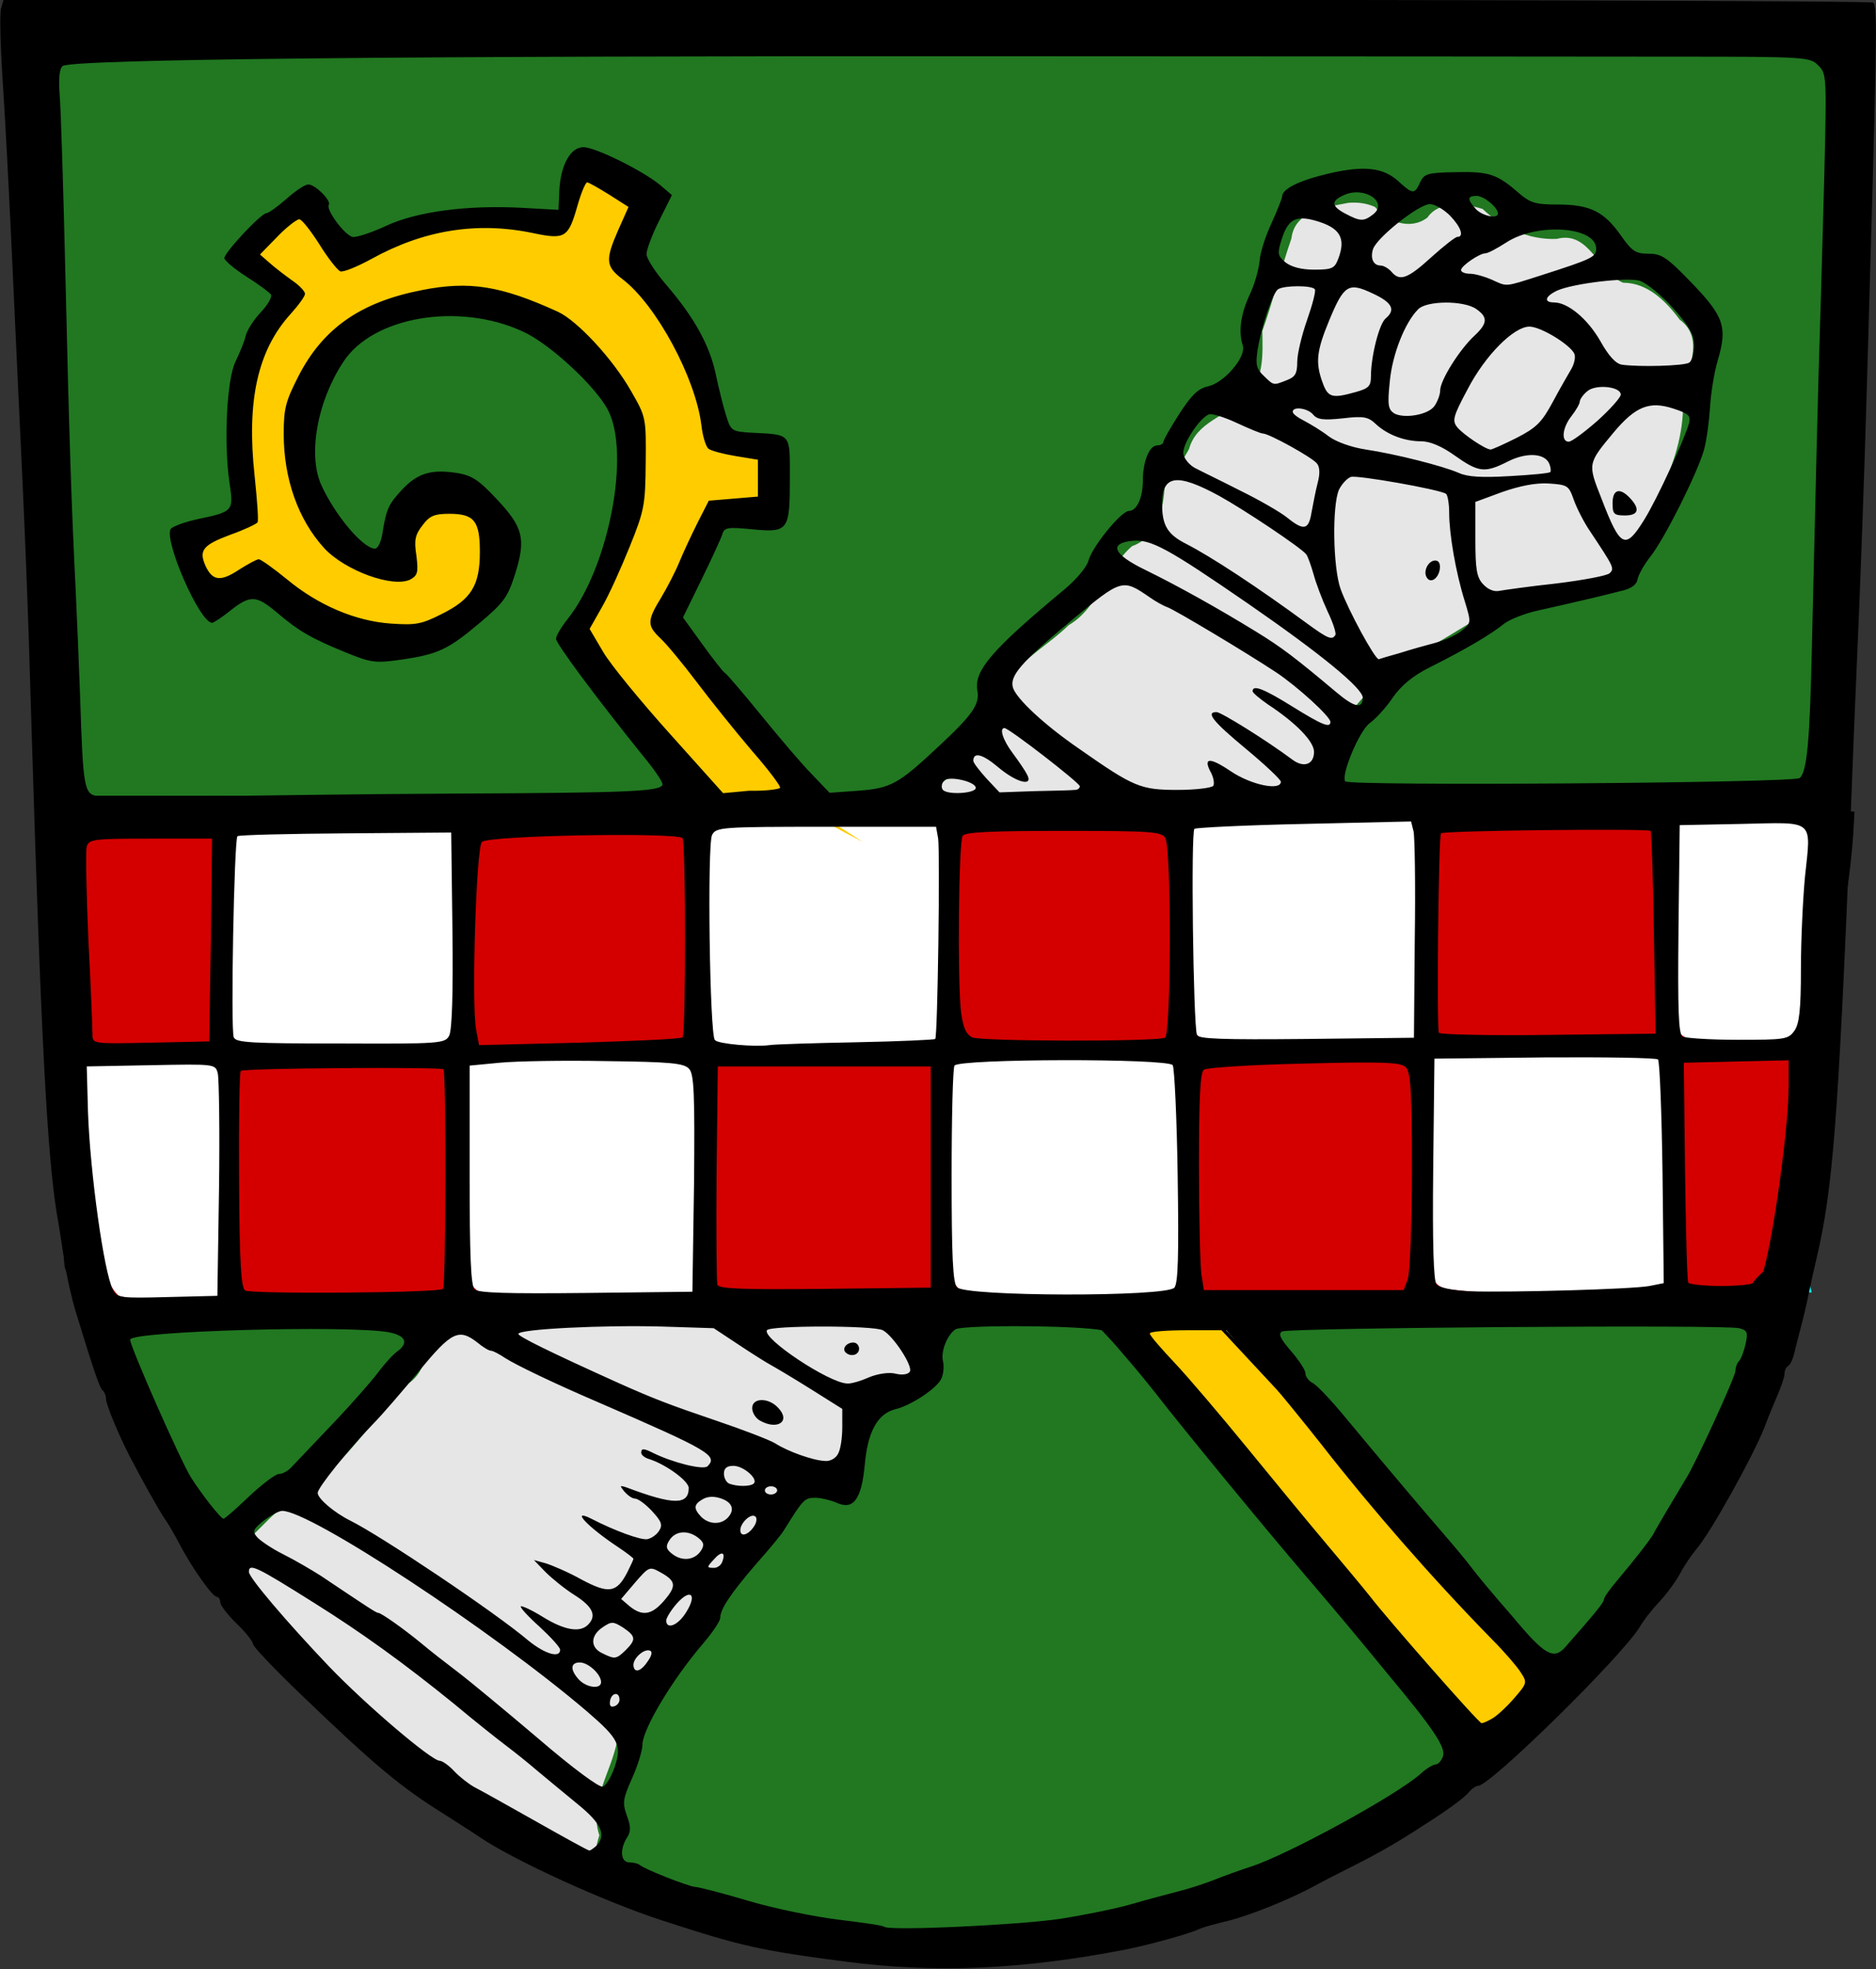 <?xml version="1.0" encoding="utf-8"?>
<!-- Generator: Adobe Illustrator 25.4.1, SVG Export Plug-In . SVG Version: 6.00 Build 0)  -->
<svg version="1.1"
	 id="svg2" xmlns:cc="http://creativecommons.org/ns#" xmlns:dc="http://purl.org/dc/elements/1.1/" xmlns:rdf="http://www.w3.org/1999/02/22-rdf-syntax-ns#" xmlns:svg="http://www.w3.org/2000/svg"
	 xmlns="http://www.w3.org/2000/svg" xmlns:xlink="http://www.w3.org/1999/xlink" x="0px" y="0px" width="700px" height="734.5px"
	 viewBox="0 0 700 734.5" style="enable-background:new 0 0 700 734.5;" xml:space="preserve">
<rect x="0" y="0" width="700" height="734.5" fill="#333333" stroke="none"/>
<style type="text/css">
	.st0{fill:#217821;}
	.st1{fill:#E6E6E6;}
	.st2{fill:#FFCC00;stroke:#000000;stroke-width:0.815;}
	.st3{fill:#00FFFF;}
	.st4{fill:#FFFFFF;stroke:#000000;stroke-width:3.772;stroke-miterlimit:6.113;}
	.st5{fill:#D40000;}
	.st6{fill:#FFCC00;}
</style>
<g id="g3773" transform="translate(318.515,-876.195)">
	<g id="g3194" transform="matrix(1.528,0,0,1.528,168.249,-850.841)">
		<path id="path3132-4" class="st0" d="M-207.3,1135.9c-35.8,0-71.6,0-107.4,0c1.4,44.3,4.7,88.6,6,133c2.2,51.3,2.3,102.8,6.9,154
			c1.7,18.6,6.9,36.6,14,53.7c5.2,13.4,13.3,25.5,20.8,37.7c2.7,3.5,5.7,6.7,7.8,10.6c6.9,7.4,13.1,15.6,21,22.2
			c47.2,47.1,117.8,68.7,183.7,58.5c31.9-5,62.5-17.6,88.6-36.6c7-5.4,14.5-10.1,20.4-16.7c26.5-24.7,48.3-55.2,60.2-89.4
			c3.5-7.2,3.7-15.7,6.1-23.3c7.6-38.2,6.2-77.6,8.7-116.4c2.4-62.1,5.3-124.6,5.6-186.5c-11-0.7-22.2-0.1-33.3-0.4
			C-1.4,1135.8-104.3,1135.8-207.3,1135.9L-207.3,1135.9z"/>
		<g id="g3759" transform="translate(486.398,-854.926)">
			<path id="path3679" class="st1" d="M-800.1,2000.7c1.9,47.9,3.9,95.9,6.4,143.7c2.7,34.8,0.2,69.8,3.4,104.6
				c1.9,12.7,0.9,25.7,3.6,38.2c0.5,3.4,1.7,8.3,0.8,2.2c-1.2-14.6-5.3-29.4-2.2-44c0.7-1.6-1.7-5.5-1.2-8.3
				c0.9-15.4-3.4-31-0.1-46.3c0.7-1.7,4.4-3.1,4.2-3.7c-9-4.4-5.8-16.5-6.9-24.4c-2.5-52.9-3.8-105.9-5.1-158.9
				c1.5-7,10-7.5,15.8-6.9c81.2-2.5,162.5-1.3,243.8-1.6c58,0.1,116.2-0.5,174.1,0.7c8,1.6,10.9,10.7,9.3,17.8
				c-1.1,53.3-2.2,106.6-4.6,159.9c-0.4,5.8-5.4,11.3-11.6,10c-10.5,0.4,5.6,0.2,9.2,0.2c4.6,0.1,0.3,8.4,1.4,11.9
				c-0.6,15.6,0,32.3-3.3,47.1c1.1,6.3-0.6,13.1-0.5,19.6c-1.2,13.9-2.6,28.2-7.9,41c-1.2,1.9-5.1,3-5.8,3.6
				c7.2,4.3,2.7,13.8-0.2,19.4c-7.8,22.4-21.4,42.1-36,60.6c3.3-0.9,3.5-5.3,6-7.4c7.4-9.1,13.8-18.9,19.8-28.9
				c8.2-14.8,15-30.5,18.7-47c1.1-8.4,4.5-16.3,4.4-24.8c2.2-9.9,2.5-20,3.7-30.1c1.5-47.8,3.3-95.6,5.8-143.4
				c-0.4-33.4,3.2-66.6,2.9-100c-1.2-4.2,3.8-14.5-3.6-12.7c-148.2,0-296.4,0-444.6,0C-800.2,1995.5-800.2,1998.1-800.1,2000.7z
				 M-662.4,2030.1c-1.7,4.8,0,10.1-1.6,14.9c-18-2.1-37.1-1.9-53.6,6.1c-6.8,0.7-11.5-5.8-13.5-11.4c-3.1,4-9.3,5.6-11.5,9.8
				c5.2,2.4,11.9,8.1,8.1,14.3c-11.1,11.8-10.6,29.1-8.6,44.1c0.8,6-4.3,11.2-10.2,11.4c-4.5-0.4-4.4,2.5-2.4,5.7
				c1.3,2.4,2.2,8,5.3,4.6c5.5-3.5,12.9-1.9,16.8,3.2c9.5,7.8,23.8,13.8,35.2,6.6c7.6-4.1,16.3-12.6,13.3-21.9
				c-3.1-6.3-12.7-12.9-18.5-6.1c-4,4.9-1.6,14.8-9.7,15.8c-7.9,0.4-12.2-7.6-16.3-13.1c-12.1-19-0.9-48.4,21-53.8
				c18.6-5.3,39.2,2.1,51.4,16.9c10.3,10.5,9.7,26.7,6.2,40c-2.2,9.5-6.2,18.4-11.7,26.4c7.6,11.9,18.8,21.8,24.9,34.6
				c0.6,3.5-2.9,6.8-5.4,7.5c2.8-0.5,6.3,1.1,8.1,1.5c3.5-5.3,10.6-1.1,15.4-2.4c2-0.9,13.6,1.6,10.3-1.2
				c-12.5-14.6-26-28.7-36.5-44.9c5.9-8.7,7.4-20.6,15.4-27.5c3.6-1.7,7.6,0,11.3-0.1c0.4-3.8,1.1-7.9,0.1-11.6
				c-6.4,0.5-14.9-2.1-15.2-9.8c-2.3-11.8-7-23.4-15.9-31.8c-4.9-5.5-4-13.8,0.3-19.3c3-3.1-3.3-3.3-4.6-5.2
				C-656.9,2032-659.7,2030.3-662.4,2030.1z M-475.7,2034.7c-5.5,1.1-13.1,1.9-13.9,8.7c-2.6,7.5-4.5,15.3-7.1,22.6
				c0.1,5.8,0.5,12.6-4.6,16.6c-4.4,4.3-11.5,5.6-13.3,12.2c-1.5,2.7-3.3,5.5-5.9,7.3c-0.1,6.3-1.3,14-8,16.4
				c-6.4,5.5-8,14.9-15.5,19.3c-5.9,5.8-14.9,10-17.1,18.3c-0.2,10.9-10.9,16.8-17.6,23.8c-2.3,1.9-4.8,3.4-7.5,4.5
				c4.2,0.9,13-2.2,13.9,1.7c11.8-3.5,24.4-0.4,36.5-1.8c5.8-0.5,12.1,0.5,17.3,1.9c4.2-3.2,10.6-0.5,15.5-1.7
				c8.4-0.2,16.9-0.5,25.3-0.6c-7.5-0.9-6.6-10.9-3.4-15.8c4.8-8.9,12-16.8,20.3-22.6c11.8-5,21.6-14.8,34.8-16.3
				c5.1-1.5,11.5-1.3,15.5-4.6c7.7-13.1,17.3-26.7,16.5-42.6c0.7-6.1,5.7-14-0.8-18.8c-3.4-4.6-7.9-9-13.8-9
				c-6.2-2.6-8.2-12.8-16.2-10.7c-6.8,0.3-13.3-2.7-18.1-7.3c-4.4-1.4-10.6-2.1-13.5,2.1c-4.2,3.2-9.8,1-12.8-2.6
				C-471.2,2034.8-473.4,2034.5-475.7,2034.7L-475.7,2034.7z M-400.8,2184.6c-0.4,0,2.1,2,2.8,0.2
				C-396.3,2184.1-400.6,2184.8-400.8,2184.6z M-459.7,2185c1.9,2.5,3.5,0.6,5.8-0.1C-455.4,2184.9-459.8,2184.4-459.7,2185z
				 M-689.8,2187.5C-688.5,2187.4-689.9,2186.8-689.8,2187.5z M-396.5,2242.5C-396.6,2242.5-396.5,2242.6-396.5,2242.5z
				 M-785.1,2295.3c2.4,16.3,8.7,31.8,15.4,46.7c8.7,16.8,18.9,32.9,31.7,46.8c11.6,13.5,25.4,24.8,39.4,35.7
				c14,8.9,28.4,17.1,43.7,23.2c-6.4-2.1-5.2-9.7-3.7-14.5c-2.7-8.1,3-15.5,4.4-23.3c4.4-13.7,16.2-23,22.1-35.8
				c4.7-7.9,12.3-13.6,16.8-21.9c2.6-5.6,9.8-4.9,14.4-4.2c0.9-7.8,1.9-17.7,10.1-21.2c3.4-2,10.8-2.5,9.2-8
				c-0.1-4.1,1.8-8.3,5.1-10.9c-18.6-0.4-37.8,1.7-55.9-0.8c-2.9,2.6-7.1-0.5-10.6,0.7c-16-0.2-32.8,2.3-48.4-1.5
				c-1.5-2-2.8,2.3-5.1,1.8c-2.7,0.4-6,0.6-8.3,0.9c5.7,2.9,4.3,10.7-0.4,13.9c-10.7,10.6-18.7,24.5-32.4,31.6
				c-4.5,3.7-8.9,10.8-15.5,9.4c-12.2-8.4-15.8-23.9-22.2-36.5c-2.1-5.3-7-13-1.6-17.6c4.1-1.5-1.2-1.7-2.5-3.2
				C-782.9,2303.9-784.3,2298.8-785.1,2295.3z M-458.5,2303L-458.5,2303L-458.5,2303z M-398,2304.4c-4.5,1.4-1.6,1.1,1.6,1
				C-397,2305.2-397.4,2304.1-398,2304.4z M-458.1,2305.8C-455.1,2306.1-456.6,2305.3-458.1,2305.8z M-517.6,2306.2
				c-4.7,2.6-10.4,1.2-15.3,1.5c9.2,9.3,16.8,20.6,25.5,30.5c19.6,23.9,40.2,47.2,58.7,71.9c1.8,3.6,1.7,8.3-0.8,11.5
				c11.4-9.4,23.4-18.4,32.7-29.8c-3.6,5.2-11.3,7.2-16.3,2.7c-11.7-11-20.9-24.8-31.8-36.9c-8.6-10.9-18.6-20.8-27.1-31.7
				c-2-5.1-9.2-8.6-6.5-14.8c0.2-1.5,3.4-3.5-0.3-2.6c-5.9,0-11.9,0-17.8,0C-517,2308-516.6,2305.3-517.6,2306.2z M-453.8,2424.6
				c-4.9,3.4-4.5,3.3,0.2-0.1L-453.8,2424.6z M-465,2432.2c-7.8,4.6-4.1,3,1.5-0.9l-0.8,0.5L-465,2432.2L-465,2432.2z
				 M-487.5,2444.4c-5.5,2.6-12.4,5.3-17.3,7.1c6.4-1.7,12.4-4.5,18.3-7.5l-0.9,0.4L-487.5,2444.4z M-654.7,2447.7
				C-654.7,2447.7-654.9,2447.7-654.7,2447.7z M-621.4,2458.4c6.5,1.7,3.2,0.7-1.4-0.4l1,0.3L-621.4,2458.4z M-567.7,2463.9
				c-2.6,0.1-10.8,0.4-4,0.3C-571,2464.3-564,2463.7-567.7,2463.9z"/>
			<g id="g3745" transform="translate(-212.905,928.66)">
				<path id="rect3701" class="st2" d="M-388.7,1294.7l0.4-0.3c4.7-3.4,11.8-2.7,15.7,1.6l157,168.6c4,4.3,3.3,10.5-1.4,13.9
					l-0.4,0.3c-4.7,3.4-11.8,2.7-15.7-1.6l-157-168.6C-394,1304.3-393.4,1298.1-388.7,1294.7z"/>
				<g id="g3442" transform="translate(819.44,59.546)">
					<g id="g3400">
						<g id="g3284" transform="translate(-1150.076,-618.228)">
							<path id="path3132-1-7-6" class="st3" d="M-53.4,1813.4c-64.1,0.8-128.1,0.9-192.2,0.9c1.6,33-0.2,66.3,3.9,99.2
								c1.1,6.6,2,13.3,1.5,20c85.2,1.2,170.4,3.2,255.6,0.4c55.2-1.1,110.4-2.2,165.6-3.2c-3-9.9,1.7-19.6,1.6-29.6
								c2.5-28.4,2.4-57,3.9-85.4C106.4,1815,26.5,1812.8-53.4,1813.4L-53.4,1813.4z"/>
						</g>
						<path id="path3376" class="st4" d="M-1399.6,1195.3c1.6,36.8,3.3,73.5,5.7,110.2c0.1,1.3,1.3,2.7,2.8,4
							c2.7,2.4,6.4,4.8,6.6,7.2c44.6,3.6,80.8,1.3,125.6,1.7c89.6-0.6,179.3-0.3,268.8-3.1c7.6-0.5-0.3-2.8,7.3-3.4
							c3.6-38.9,20.4-76.1,22.2-115.1c-39.7-4.8-79.8-2.3-119.6-3.4c-106.5-0.6-213-0.2-319.5-0.3
							C-1399.7,1193.9-1399.7,1194.6-1399.6,1195.3L-1399.6,1195.3z"/>
					</g>
					<path id="path3132-1-7" class="st5" d="M-1185.8,1191.5c-70.8,1-141.5,1.1-212.3,1.1c1.5,32,0.5,64.3,3.1,96.2
						c1.6,9,6.3,18.5,5.2,27.6c79.3,0.9,155.5,2.7,234.7,0.2c62.7-1.2,108.1-1.9,170.8-3c-1.7-5.8,14.9-12.4,16.9-18.3
						c4.1-33.5,3.6-67.5,5.4-101.2C-1036.5,1193.3-1111.1,1191.7-1185.8,1191.5L-1185.8,1191.5z M-1063.7,1195.6
						c2.2,12.9,0.5,26.3,0.8,39.3c-1.2,4.8,2.2,14.3-2.2,16c-17.6-0.4-35.4,1.4-52.9-0.4c-4.1-2.2-1.7-8.5-2.6-12.3
						c-0.1-13.7-1.2-27.6,0.3-41.2c3.8-3,10.2-0.9,15-1.9c13.8-0.5,27.5-0.7,41.3-1l0.2,1L-1063.7,1195.6z M-979,1194.4
						c5.3-0.9,13.7,0.5,12.2,7.8c-2.2,14.5-0.8,29.2-2.6,43.6c-1.9,7.7-11.8,4.9-17.5,5.5c-4.6-0.8-11,1.4-14.5-2.2
						c-2.3-12.3-0.4-25.3-0.9-37.8c1.2-5-2.3-14.6,2.1-16.4C-993.1,1194.7-986,1194.6-979,1194.4z M-1208.6,1195.3
						c9.5,0,19,0,28.5,0c2.4,15.3,0.5,30.9,0.7,46.4c-0.6,3.3,1.3,10.1-4,9.6c-15.6,0.4-31.3,1.5-46.8,1.3c-3.4-0.1-8.6-0.6-7.9-5.4
						c-0.7-16.1-1.8-32.4-0.2-48.5c2.8-5,10.1-2.5,14.7-3.3C-1218.7,1195.3-1213.7,1195.3-1208.6,1195.3L-1208.6,1195.3z
						 M-1298.1,1196.8c-0.3,17.3,1.6,34.9-0.6,52.1c-2.8,5.1-10.4,2.4-15.2,3.3c-13.1-0.4-26.5,1.1-39.5-1
						c-4.1-2.6-1.3-8.8-2.2-12.8c0.3-13.2-0.2-26.6,1.4-39.7c3.8-3,10-0.7,14.7-1.6C-1325.6,1196.9-1311.9,1196.9-1298.1,1196.8z
						 M-1022.6,1251.5c6.2,0.6,12.9-1,18.8,1.1c2.3,16.8,1,34.1,1.7,51.1c1.5,5.5-0.9,8-6.3,7.8c-16.4,0.8-33,2.2-49.4,0.2
						c-6.2-0.9-3.9-8.9-4.6-13.2c-0.2-15.6,0.2-31.2,0.3-46.8C-1048.9,1251.7-1035.7,1251.5-1022.6,1251.5L-1022.6,1251.5z
						 M-1145.7,1252.3c7.6,0.6,16-0.9,23.1,1.8c2.4,6.2,0.9,13.7,1.7,20.3c-0.3,11.9,1.5,24.2-0.7,36c-3.4,4-10.1,1.9-14.7,2.9
						c-13.6-0.1-27.6,1.2-40.9-1.6c-3.8-3.4-1.8-9.7-2.6-14.3c0.2-14.3-1-28.9,0.9-43.1c7-3,15.3-1.2,22.7-2
						C-1152.7,1252.3-1149.2,1252.3-1145.7,1252.3L-1145.7,1252.3z M-1270.1,1252.4c9.4,0.7,19.5-1.1,28.6,1.8
						c4.5,3.9,1.8,11.4,2.8,16.7c-0.1,14-0.2,27.9-0.4,41.9c-18.4-0.3-37.1,1.5-55.4-0.5c-4.5-2.7-2-9.5-3-13.8
						c-0.2-14.9-0.1-29.8-0.1-44.8C-1288.4,1252.6-1279.3,1252.4-1270.1,1252.4L-1270.1,1252.4z M-1364.2,1253.4
						c3.6-0.3,9.6-0.2,9.3,5c0.6,18.5-0.1,36.9-0.2,55.4c-9-0.6-18.7,1.9-27.4-0.5c-4.7-4.5-3.8-12.4-5.4-18.3
						c-2.2-13.6-2.9-27.4-3.2-41.1C-1382.2,1253.7-1373.2,1253.5-1364.2,1253.4L-1364.2,1253.4z"/>
					<g id="g3207" transform="translate(-607.013,65.206)">
						<path id="path3185" class="st6" d="M-661.6,969.1c-4.6,3.3-3,10.3-3.7,15.2c-16.3-1.4-33.6-1.8-48.5,5.8
							c-5.7,3-10.5-4.1-11.5-8.9c-0.5-2.5-3.8-4.1-5.5-1.3c-4.7,4.3-10.6,6.8-14.3,12.3c-3.3,2.7,3.4,4.2,4.9,6c3,1.5,7,4.8,3.7,8.2
							c-4.7,5.1-7.2,11.8-8.8,18.4c-1.8,9.8-0.2,19.9,0.2,29.7c-2.1,6.2-10.6,4-14.9,7c1.3,6.9,4.3,13.5,8.4,19.3
							c3.9-3,9.3-8.1,14.2-3.9c7.8,6.5,17.1,12.4,27.2,13.7c8.9-0.1,17.5-3.3,23.7-9.9c5.8-4.4,9.4-12.7,7.7-19.9
							c-3.8-6.5-9.9-13.8-18.2-12.5c-7.2,0.9-11.2,8.6-11.5,15.1c-0.5,4.4-5.7,4.4-8,1.3c-8.4-7.7-14.5-19.2-11.2-30.8
							c2.2-11.1,8.8-22.3,20.4-25.3c15.4-5.1,33.5-1.2,44.6,10.7c6.7,5.8,12.5,13.5,11.9,22.8c0.1,15.9-4.8,32.1-14.5,44.7
							c18.7,19.6,23,24.3,41.8,43.7c2.9-6.2,6.4-8.7,29.7,6.8c-32.1-16.5-10.8-10.4-12.4-12.9c-14.1-14.8-21.5-25.1-32.9-42.1
							c4.3-7.5,7.1-16,11.5-23.3c4.4-2.4,10.3,1.5,14.3-1c0.9-5.8,1.4-12.6,0.1-18.2c-4.5-1.8-12.7,1.3-14.4-5.1
							c-2.9-10.4-4.6-21.3-12.2-29.5c-3.7-4.7-10.6-10.4-6.2-16.9c0.6-3.8,6.7-8.4,1.8-10.8C-649.7,974-655.4,970.2-661.6,969.1
							L-661.6,969.1z M-594,1137.2C-594,1137.3-593.9,1137.3-594,1137.2z"/>
						<path id="path3132" d="M-598.2,1410.6c-20.6-2.7-25.2-3.7-44.5-10c-14.2-4.6-36.3-14.7-44.7-20.4c-1.7-1.2-5.6-3.6-8.5-5.5
							c-10.6-6.6-16.9-11.8-34.9-29.1c-6.6-6.3-11.9-11.9-11.9-12.5c0-0.6-1.8-2.9-4-5c-2.2-2.1-4-4.5-4-5.2s-0.4-1.3-0.8-1.3
							c-1.1,0-6.1-7.1-9.2-13c-1.3-2.5-2.9-5.2-3.5-6c-1.1-1.5-5.6-9.5-8.7-15.5c-2.8-5.5-5.7-12.5-5.7-13.9c0-0.8-0.4-1.7-0.8-2
							c-0.7-0.5-2.1-4.5-6.7-19.6c-0.9-3-2-8-2.5-11s-1.3-8.7-2-12.5c-2.4-14.8-3.9-44.1-6.1-116c-1-34.1-1.5-47-3.4-86.5
							c-0.3-6.3-1-21.8-1.6-34.5c-0.6-12.7-1.5-30.3-2.1-39.2c-0.6-8.9-0.8-17.1-0.4-18.2l0.6-2h227.7c125.2,0,228.2,0.3,228.8,0.7
							c1.2,0.7,1,7.7-1.6,97.2c-0.5,17.3-1.4,42.5-2,56s-1.5,35.5-2,49c-2.9,70.2-4.2,87.3-8.1,104c-0.6,2.5-1.5,6.5-2,9
							s-1.4,6.3-2,8.5c-0.6,2.2-1.3,5-1.6,6.3c-0.3,1.2-0.9,2.5-1.4,2.8c-0.5,0.3-0.9,1.1-0.9,1.9s-0.8,3.1-1.7,5.2
							c-0.9,2.1-2.4,5.7-3.2,7.9c-2.8,7.1-13.2,25.8-16.6,29.7c-1.1,1.3-2.9,3.9-3.9,5.8s-3.3,5.1-5.1,7s-4,4.7-4.9,6.3
							c-4.6,7.4-36.5,38.7-39.4,38.7c-0.5,0-1.6,0.7-2.3,1.6c-1.2,1.4-5,4.2-10.8,7.9c-0.9,0.6-3.4,2.2-5.7,3.6
							c-2.2,1.4-7.2,4.2-11,6.1s-8.3,4.2-9.9,5.1c-6.4,3.5-16.2,7.4-21.5,8.7c-3,0.7-6.2,1.6-7,2c-2.3,1.1-12,3.8-18,5
							C-555.1,1412.6-576.2,1413.5-598.2,1410.6L-598.2,1410.6z M-545.7,1400.2c5.8-0.9,13.7-2.5,17.5-3.6s9-2.5,11.4-3.1
							c2.4-0.6,6.5-1.9,9-2.9s6.4-2.4,8.6-3.1c8.9-2.8,35.8-17.5,41.6-22.7c1.4-1.3,3.1-2.3,3.7-2.3c0.6,0,1.4-0.9,1.8-2
							c0.7-2.2-2.4-6.8-13.5-20.1c-3-3.7-7.1-8.6-9-10.9s-6.9-8.2-11-13c-9-10.5-29.7-35.6-36.9-44.9c-1.1-1.4-4-5-6.6-8
							s-5.1-6.1-5.6-6.8c-1.1-1.4-34.5-1.8-36.5-0.5c-2,1.4-3.6,5.4-3,7.8c0.3,1.3,0.1,3.3-0.5,4.4c-1.3,2.4-7.4,6.4-11.2,7.3
							c-4.3,1.1-6.7,5.5-7.4,13.5c-0.8,8.5-2.8,11.2-6.9,9.3c-1.4-0.6-3.8-1.2-5.2-1.2c-2.6,0-2.9,0.3-7.7,8c-0.5,0.9-3.5,4.5-6.6,8
							c-6.4,7.4-8.9,11.2-8.9,13.3c0,0.8-1.9,3.6-4.2,6.3c-7.4,8.6-14.8,20.9-14.8,24.7c0,1.3-1.1,5-2.5,8.1
							c-2.3,5.1-2.4,6.1-1.3,9.2c1,2.7,1,3.9,0,5.4c-1.8,2.9-1.5,6,0.6,6c1,0,2.1,0.3,2.5,0.6c1,1,12,5.3,13.6,5.4
							c0.8,0,6.6,1.5,13,3.4c6.4,1.9,16.3,3.9,22.1,4.6c5.8,0.7,10.7,1.4,11,1.7C-587.7,1403.2-555.9,1401.7-545.7,1400.2
							L-545.7,1400.2z M-658.9,1382.4c2.6-2.6,1.3-5.5-4.5-10.2c-3.2-2.6-7.5-6.2-9.8-8.1c-2.2-1.9-5.7-4.7-7.7-6.2
							c-2-1.5-7.8-6.1-12.7-10.2c-12.2-9.9-22.6-17.4-34.1-24.6c-14.3-9-16-9.8-16-7.6c0,1.4,9.4,12.4,19.5,23
							c9.1,9.5,25.1,23.1,27.1,23.1c0.6,0,2.2,1.1,3.5,2.5c1.3,1.4,3.5,3.1,4.9,3.9c1.4,0.7,8.2,4.5,15.1,8.4s12.7,7.1,13,7.1
							C-660.4,1383.6-659.6,1383-658.9,1382.4L-658.9,1382.4z M-654.4,1363.2c1.8-5.4,1.1-6.9-6.8-13.7
							c-23.1-19.7-67.8-49.1-74.4-48.9c-0.8,0-2.8,1.1-4.5,2.4c-2.6,2.1-2.8,2.6-1.6,4c0.8,0.9,3.6,2.8,6.4,4.2
							c2.8,1.4,6.9,3.8,9.1,5.2c11.8,7.9,13.6,9.1,14.1,9.1c0.7,0,6.1,3.8,10.6,7.5c2,1.7,6,4.8,8.9,7c2.9,2.2,11.7,9.5,19.6,16.2
							c8.5,7.3,14.9,12,15.7,11.7C-656.5,1367.7-655.2,1365.5-654.4,1363.2L-654.4,1363.2z M-440.1,1351.3c1.2-0.7,3.6-2.9,5.4-5
							c3.2-3.7,3.2-3.8,1.5-6.4c-0.9-1.4-4-5-6.9-7.9c-14.6-14.9-29.6-32.1-41.6-47.5c-4.1-5.2-11-13.7-15.4-18.8l-7.9-9.2h-9.4
							c-5.1,0-9.3,0.3-9.3,0.8s2.8,3.7,6.1,7.2s11.2,12.8,17.5,20.5s15,18.3,19.4,23.5s9.3,11.1,10.8,13c4.3,5.6,26.6,31,27.2,30.9
							C-442.5,1352.5-441.3,1352-440.1,1351.3L-440.1,1351.3z M-653.2,1346.7c0-2-1.9-1.8-2.3,0.2c-0.2,1.2,0.1,1.7,1,1.4
							C-653.8,1348.1-653.2,1347.4-653.2,1346.7L-653.2,1346.7z M-657.7,1342.4c0-1.9-3.1-4.8-5.2-4.8c-2.3,0-2.4,1.8-0.2,4.2
							C-661.2,1343.8-657.7,1344.2-657.7,1342.4L-657.7,1342.4z M-646.3,1337.3c1-1.4,1.2-2.4,0.5-2.6c-1.4-0.5-4,1.8-4,3.5
							C-649.7,1340.3-648,1339.9-646.3,1337.3z M-651.7,1334.6c2.6-2.6,2.5-3.4-0.6-5.5c-2.4-1.5-2.8-1.6-5-0.1
							c-3,2-3.1,4.9-0.2,6.3C-654.3,1336.9-654,1336.8-651.7,1334.6L-651.7,1334.6z M-667.7,1334.5c0-0.6-2.3-3.1-5-5.6
							c-2.8-2.5-4.8-4.7-4.6-5c0.2-0.2,2.7,0.9,5.4,2.6c5.2,3.2,9,3.9,11,1.9c2.2-2.2,1.2-4.4-3.2-7.2c-2.4-1.5-5.6-4.1-7.2-5.7
							l-2.8-2.9l2.9,0.8c1.6,0.5,5.6,2.2,8.8,4c6.6,3.5,8.5,3.2,11.1-1.8c0.8-1.6,1.5-3.1,1.5-3.3s-1.7-1.5-3.8-2.9
							c-7.4-4.9-11.7-9.5-6.5-6.9c5.8,3,12.2,5.3,13.7,5c1-0.2,2.3-1.1,2.9-2.1c0.9-1.4,0.5-2.3-1.8-4.8c-1.6-1.7-3.4-3-4.1-3
							s-1.8-0.8-2.6-1.7c-1.2-1.5-1.2-1.6,0.6-1c11.4,4.3,15.1,4.3,15.1,0.1c0-1.7-5.6-5.8-9.8-7.1c-1-0.3-1.8-1-1.8-1.5
							c0-1.1,0.6-1.1,2.8,0c4.8,2.4,12.4,4.3,13.4,3.3c2.6-2.6,0.3-3.9-26.2-15.4c-11.9-5.1-20.7-9.4-23.2-11c-1.5-1-3-1.8-3.5-1.8
							c-0.5,0-2-0.9-3.3-2c-4.5-3.5-6.3-2.7-14.1,6.8c-4,4.8-9.1,10.8-11.5,13.2c-5.7,5.9-13.4,15.4-13.4,16.7c0,1.4,4,4.8,8,6.8
							c7.3,3.6,35.4,22.4,43.5,29.3C-671.3,1335.6-667.7,1336.6-667.7,1334.5L-667.7,1334.5z M-422.2,1333.8
							c7.5-8.5,9.4-10.9,9.4-11.6c0-0.5,1.5-2.6,3.3-4.7c4.3-5.1,8.1-10,8.8-11.3c0.5-1.1,6.2-10.6,8-13.6
							c2.3-3.6,11.9-24.6,12-26.1c0-0.9,0.4-2,0.9-2.5c0.5-0.5,1.2-2.4,1.6-4.2c0.6-2.8,0.4-3.3-1.6-3.8
							c-3.6-0.9-110.2-0.1-111.6,0.8c-1,0.6-0.4,1.8,2.2,4.8c1.9,2.2,3.5,4.6,3.5,5.4s0.8,1.9,1.8,2.4c1,0.5,4.5,4.2,7.8,8.2
							c9.2,11.1,19.1,22.8,24.3,28.8c2.6,3,5.6,6.6,6.7,8.1c1.1,1.5,5.5,6.8,9.9,11.8C-427.3,1335.8-425.1,1337.1-422.2,1333.8
							L-422.2,1333.8z M-636.9,1325.3c2.7-4.3,1.1-5.9-2.3-2.1c-1.4,1.6-2.5,3.4-2.6,4.1C-641.8,1329.7-638.9,1328.6-636.9,1325.3z
							 M-642.3,1322.5c3.1-3.6,2.9-4.8-0.9-6.9c-2.7-1.5-2.8-1.4-6.2,2.5l-3.4,4l2.1,1.8C-647.6,1326.4-645.3,1326-642.3,1322.5
							L-642.3,1322.5z M-628.1,1313c0.9-2.4-0.2-2.7-2.1-0.5c-1.7,1.8-1.7,2-0.1,2C-629.4,1314.6-628.4,1313.9-628.1,1313z
							 M-633.3,1310.3c0.9-1.4,0.7-2.1-0.9-3.3c-2.5-1.8-5.5-1.5-6.9,0.9c-0.9,1.4-0.7,2.1,0.9,3.3
							C-637.8,1313-634.8,1312.6-633.3,1310.3z M-620.3,1304.3c0.6-0.9,0.7-2,0.3-2.3c-1-1-3.7,1.5-3.7,3.3
							C-623.7,1307.1-621.7,1306.5-620.3,1304.3z M-626.9,1302.4c1.9-1.9,1.4-3.8-1.4-4.8c-1.7-0.6-3.2-0.6-4.5,0.1
							c-2.3,1.3-2.4,2.3-0.4,4.4C-631.3,1303.9-628.6,1304-626.9,1302.4L-626.9,1302.4z M-743.7,1297.1c3.2-3,6.5-5.5,7.3-5.5
							c0.9,0,2.4-0.8,3.3-1.9c1-1,5.3-5.6,9.8-10.3s9.3-10.2,11-12.4c1.6-2.2,3.8-4.6,4.8-5.3c2.9-2.1,2.1-3.9-2-4.7
							c-9.7-1.8-63.2-0.3-63.2,1.8c0,1.7,12.3,29.6,14.9,33.7c2.4,3.8,7.2,10,7.9,10C-749.7,1302.6-746.8,1300.1-743.7,1297.1
							L-743.7,1297.1z M-614.7,1295.6c0-0.6-0.7-1-1.5-1s-1.5,0.4-1.5,1s0.7,1,1.5,1S-614.7,1296.1-614.7,1295.6z M-620.4,1293.9
							c1.1-1.1-2.5-4.3-5-4.3c-1.6,0-2.3,0.6-2.3,1.9c0,1.1,0.6,2.1,1.2,2.4C-624.6,1294.7-621.2,1294.7-620.4,1293.9L-620.4,1293.9
							z M-599.8,1286.6c0.6-1.1,1-3.9,1-6.4v-4.5l-7.8-4.9c-4.3-2.7-8.7-5.3-9.8-5.9c-1.1-0.6-4.6-2.8-7.9-5l-5.9-3.9l-12.6-0.4
							c-14.2-0.4-35.1,0.6-35.1,1.8c0,0.6,7.2,4.2,24.5,12c8.5,3.8,12.4,5.3,23.9,9.2c6.5,2.2,13,4.7,14.3,5.5
							c3.1,2,9.3,4.2,12.1,4.3C-601.8,1288.6-600.3,1287.7-599.8,1286.6z M-619,1278.5c-1-0.6-1.8-1.9-1.8-3c0-2.6,4.1-2.6,6.4,0
							C-611.3,1278.8-614.7,1281-619,1278.5L-619,1278.5z M-592.3,1268c2.2-0.9,4.9-1.3,6.5-0.9c1.6,0.4,3.1,0.2,3.5-0.5
							c0.8-1.3-4-8.7-6.6-10.1c-2.3-1.2-27.6-1.2-28.3,0c-1.2,2,15.2,12.9,19.6,13C-596.7,1269.6-594.3,1268.9-592.3,1268
							L-592.3,1268z M-598,1261.9c-0.9-0.9,0.2-2.4,1.9-2.4c0.8,0,1.4,0.7,1.4,1.5C-594.7,1262.6-596.8,1263.1-598,1261.9z
							 M-751,1222.1c0.2-14.3,0-27-0.3-28.3c-0.6-2.3-0.6-2.3-16.3-2l-15.7,0.3l0.3,11c0.5,14.8,3.9,39.4,6.1,43.5
							c1,2,1.8,2.1,13.3,1.8l12.2-0.3L-751,1222.1z M-696.3,1246.4c0.7-0.7,0.8-53,0.1-53.6c-0.6-0.6-48.8-0.3-49.5,0.4
							c-0.3,0.3-0.5,12.3-0.4,26.7c0.1,20.3,0.5,26.3,1.5,26.9C-743.1,1247.7-697.2,1247.4-696.3,1246.4L-696.3,1246.4z
							 M-635,1220.7c0.2-22,0-26.7-1.2-28c-1.2-1.4-4.5-1.7-20.2-1.9c-10.3-0.2-22,0-26.1,0.4l-7.3,0.7v26.7c0,19.6,0.3,27,1.2,27.9
							c0.9,0.9,7.8,1.1,27.2,0.9l26-0.3L-635,1220.7L-635,1220.7z M-517.7,1246.1c0.9-1.1,1.1-7.7,0.8-27.3
							c-0.2-14.2-0.8-26.3-1.2-27c-1.1-1.7-52.2-1.6-53.3,0.1c-0.4,0.6-0.7,12.7-0.7,26.9c0,19.6,0.3,26.1,1.3,27.2
							C-568.9,1248.3-519.6,1248.4-517.7,1246.1z M-401.7,1245.7l3.5-0.7l-0.3-26.9c-0.2-14.8-0.7-27.3-1.1-27.7
							c-0.4-0.4-12.9-0.6-27.7-0.5l-26.9,0.3l-0.3,26.9c-0.2,18.5,0.1,27.3,0.8,28.2c0.7,0.8,3.9,1.5,8.3,1.7
							C-435.5,1247.3-406,1246.5-401.7,1245.7z M-577.2,1219.1v-27h-26h-26l-0.3,26c-0.1,14.3,0,26.6,0.2,27.3c0.4,1,6,1.2,26.3,1
							l25.8-0.3V1219.1z M-460.7,1244c0.5-1.4,1-13.3,1-26.4c0-19.6-0.3-24.1-1.5-25.3c-1.2-1.2-5.1-1.4-24.8-0.9
							c-13.1,0.3-23.8,1-24.5,1.5c-0.9,0.7-1.2,6.7-1.2,23.6c0,12.4,0.3,24.3,0.6,26.4l0.6,3.8h24.4h24.4L-460.7,1244L-460.7,1244z
							 M-374.7,1244.1c2.1-2.5,7-35.5,7-47.2v-6.3l-12.8,0.3l-12.8,0.3l0.3,26.5c0.2,14.5,0.5,26.8,0.8,27.2c0.3,0.4,4,0.8,8.3,0.8
							C-378,1245.6-375.7,1245.2-374.7,1244.1L-374.7,1244.1z M-595.4,1186.2c10.4-0.2,19-0.6,19.3-0.8c0.6-0.6,1.2-45.7,0.7-49
							l-0.5-2.8h-26.8c-25.8,0-26.9,0.1-27.9,2c-1.2,2.3-0.6,48.8,0.7,50.1c0.9,0.9,9.7,1.7,13.3,1.2
							C-615.4,1186.7-605.8,1186.4-595.4,1186.2L-595.4,1186.2z M-753,1161.3l0.3-24.8h-15c-13.8,0-15,0.1-15.6,1.9
							c-0.3,1-0.1,11.3,0.4,22.8c0.6,11.5,1,21.9,1,23.1c0,2.3,0,2.3,14.3,2l14.2-0.3L-753,1161.3z M-694.8,1184.6
							c0.7-1.3,1-10.5,0.8-25.8l-0.3-23.8l-25.8,0.2c-14.2,0.1-26.1,0.4-26.4,0.7c-0.8,0.8-1.7,47.2-0.9,49.1
							c0.5,1.3,4.3,1.5,26.1,1.5C-697,1186.6-695.8,1186.5-694.8,1184.6L-694.8,1184.6z M-637.8,1185c0.8-0.8,0.8-47.3,0-48.6
							c-0.9-1.5-47.5-0.7-49,0.9c-1.4,1.4-2.6,39.7-1.4,45.9l0.7,3.7l24.6-0.6C-649.5,1185.9-638.2,1185.4-637.8,1185L-637.8,1185z
							 M-520,1185.1c1.5-0.5,1.6-46,0.1-48.7c-0.8-1.6-3.1-1.8-24.8-1.8c-18,0-24.1,0.3-24.7,1.2c-1,1.5-1.3,35.8-0.4,43
							c0.5,3.8,1.2,5.4,2.7,6.2C-565.2,1186-522.9,1186.1-520,1185.1L-520,1185.1z M-459,1161.1c0.2-13.2,0-25.1-0.3-26.4l-0.6-2.4
							l-26,0.6c-14.3,0.3-26.4,0.9-26.9,1.2c-0.9,0.5-0.3,47.3,0.6,50.3c0.3,1,6.1,1.2,26.7,1l26.3-0.3L-459,1161.1L-459,1161.1z
							 M-366.3,1183.4c1.2-1.7,1.6-5.1,1.6-15.2c0-7.2,0.5-17.3,1-22.5c1.5-14.1,2.5-13.2-15.4-12.8l-15.2,0.3l-0.3,25.4
							c-0.2,19.7,0,25.6,1,26.2c0.7,0.4,6.8,0.8,13.5,0.8C-368.6,1185.6-367.8,1185.5-366.3,1183.4L-366.3,1183.4z M-400.6,1159.6
							c-0.2-13.5-0.6-24.7-0.8-25c-0.7-0.6-50.6-0.1-51.2,0.6c-0.6,0.6-1.1,47.7-0.5,48.7c0.3,0.4,12.3,0.7,26.7,0.5l26.2-0.3
							L-400.6,1159.6z M-693.7,1125.5c43.1-0.2,51-0.5,51-2.3c0-0.6-2-3.6-4.5-6.6c-11.7-14.5-21.5-27.7-21.5-28.9
							c0-0.7,1.3-2.9,2.9-4.9c10-12.6,15.3-40.3,9.8-50.9c-3-5.8-14.2-16.2-20.8-19.2c-15.6-7.2-36.7-3.7-43.9,7.5
							c-6.3,9.6-8.6,22.4-5.4,29.8c3.2,7.2,10.2,15.7,13.2,15.7c0.7,0,1.5-1.7,1.8-3.7c1-6.2,1.5-7.1,4.8-10.7c3.8-4,7-5,13.2-4.1
							c3.8,0.6,5.4,1.6,9.9,6.4c6.5,6.9,7.2,9.7,4.5,18.3c-1.8,5.7-2.8,7-8.6,11.9c-7.7,6.5-10.2,7.7-19.2,9
							c-6.4,0.9-7.3,0.8-13.9-1.9c-8-3.3-11.1-5-16.7-9.8c-4.8-4-6.3-4.1-11.1-0.3c-2.1,1.7-4.1,3-4.5,3c-3,0-11.8-20.1-10.1-22.9
							c0.4-0.6,3.4-1.7,6.6-2.4c8.6-1.8,8.8-2,7.8-8.6c-1.5-9.9-0.7-25.5,1.4-29.8c1-2.1,2.2-4.9,2.5-6.3c0.3-1.4,2-4,3.7-5.8
							c1.7-1.8,2.8-3.7,2.5-4.3c-0.3-0.5-3-2.5-6-4.4c-3-1.9-5.4-4-5.4-4.5c0-1.4,9-11,10.3-11c0.5,0,2.7-1.6,4.9-3.5
							c2.1-1.9,4.5-3.5,5.3-3.5c1.7,0,5.7,4,5,5c-0.7,1.2,3.9,7.4,5.8,7.8c0.9,0.2,4.5-1,8-2.6c7.6-3.6,20-5.2,33.3-4.5l9,0.5
							l0.2-4.6c0.3-6.3,2.7-10.7,5.9-10.7c2.9,0,14.6,5.8,18.8,9.3l2.8,2.4l-3.1,6.2c-1.7,3.4-3.1,7.1-3.1,8.2
							c0,1.1,2.2,4.5,4.9,7.6c6.7,7.8,10.5,14.6,12,21.7c0.7,3.3,1.8,7.8,2.5,10c1.2,3.9,1.4,4,6.2,4.3c9.8,0.5,9.4,0,9.4,10.8
							c0,13.1-0.3,13.6-9,12.8c-6.2-0.6-7-0.5-7.5,1.2c-0.3,1-2.6,6-5.1,11.1l-4.5,9.2l4.7,6.5c2.6,3.6,5.1,6.8,5.6,7.1
							c0.5,0.3,4.5,5,8.9,10.4c4.4,5.4,9.9,11.9,12.3,14.3l4.3,4.5l7-0.5c7.9-0.6,9.8-1.6,19.5-10.7c8.4-7.8,10.2-10.4,9.6-13.7
							c-0.9-4.9,3.5-10,21.2-24.7c2.9-2.4,5.5-5.5,5.9-7c0.8-3.3,8-12.2,9.9-12.2c1.9,0,3.4-3.2,3.4-7.4c0-4.7,1.6-8.6,3.5-8.6
							c0.8,0,1.5-0.4,1.5-0.8c0-0.5,1.8-3.6,3.9-6.9c3-4.6,4.6-6.2,7-6.7c4-0.9,9.4-7.2,8.5-10c-1.1-3.4-0.5-7.7,1.7-12.4
							c1.2-2.5,2.2-6.2,2.4-8.1c0.1-2,1.4-6.1,2.9-9.3c1.4-3.1,2.6-6.1,2.6-6.5c0-1.9,4-3.9,11.1-5.6c8.9-2.1,13.7-1.6,17.5,2
							c3.3,3,3.8,3,5.1,0.1c1-2.1,1.7-2.4,8.7-2.5c8.2-0.2,10.1,0.5,15.3,5c2.9,2.5,4.1,2.9,9.6,2.9c7.9,0,11.3,1.7,15.4,7.5
							c2.8,4,3.7,4.5,6.8,4.5c3.2,0,4.5,0.9,10.5,7.1c7.9,8.2,8.8,10.8,6.4,18.9c-0.9,3-1.7,8.2-1.9,11.5s-0.8,8-1.5,10.5
							c-1.7,5.8-9.6,21.6-13.1,26c-1.5,1.9-2.9,4.4-3.1,5.5c-0.2,1.3-1.6,2.3-3.9,2.8c-1.9,0.5-6,1.5-9,2.2c-3,0.7-8.2,1.9-11.4,2.6
							c-3.2,0.7-7.1,2.2-8.5,3.4c-3,2.4-9,6-17.8,10.4c-4.4,2.2-7.1,4.5-9.2,7.5c-1.6,2.4-4.2,5.2-5.6,6.2c-2.5,1.8-7,12.5-6,14.2
							c0.8,1.2,109.5,0.4,111-0.8c1.8-1.5,2.5-9.2,3-33c0.7-30.4,1.6-67.1,2-78.5c0.2-5.5,0.6-21.3,1-35.2
							c0.6-24.6,0.6-25.3-1.5-27.3c-2-2-3-2.1-34.3-2.1c-17.7,0-92.5-0.1-166.2-0.1c-144.1-0.1-226.2,0.7-228.2,2.4
							c-0.8,0.7-1,3-0.7,7.2c0.3,3.4,0.9,23.3,1.4,44.2c0.9,39.2,1.5,56.6,2.5,76.5c0.3,6.3,0.8,18.2,1.1,26.5
							c0.7,21.9,1,23.3,4.2,23.8c1.5,0.2,12.6,0.3,24.7,0.1S-716,1125.6-693.7,1125.5L-693.7,1125.5z M-614,1124.1
							c0.3-0.3-2.8-4.4-6.9-9.1c-4.1-4.8-10.1-12.3-13.5-16.8c-3.4-4.5-7.3-9.2-8.8-10.6c-3.3-3.1-3.3-4.3,0.2-10
							c1.5-2.5,3.5-6.4,4.4-8.6s2.9-6.5,4.4-9.5l2.8-5.5l6-0.5l6-0.5v-4.5v-4.5l-5.5-0.9c-3-0.5-6-1.3-6.6-1.8s-1.4-3-1.7-5.7
							c-1.4-11.5-11-29.4-19.3-35.7c-4.1-3.1-4.2-4.7-1-12l2.5-5.6l-4.7-3c-2.6-1.6-5-3-5.4-3s-1.5,2.6-2.4,5.8
							c-2.2,7.7-3,8.2-10.7,6.6c-13.7-2.9-26.8-0.8-39.6,6.3c-3.5,1.9-6.9,3.3-7.6,3c-0.7-0.3-3-3.2-5.1-6.6
							c-2.1-3.3-4.3-6.1-4.9-6.1s-3.1,1.9-5.4,4.3l-4.2,4.3l2.3,2c1.2,1.1,3.7,3,5.5,4.3c1.8,1.2,3.2,2.7,3.2,3.3
							c0,0.6-1.6,2.8-3.5,4.9c-8.1,8.9-10.8,21.3-8.8,39.6c0.6,5.8,1,10.9,0.7,11.3s-3.2,1.8-6.6,3c-6.7,2.5-7.8,3.8-6.1,7.6
							c1.7,3.7,3.7,3.9,8.1,1c2.2-1.4,4.4-2.6,4.9-2.6c0.5,0,3.6,2.2,6.9,4.9c7.6,6.3,16.7,10.2,25.4,10.8c5.9,0.4,7.4,0.2,12.3-2.3
							c7.3-3.6,9.4-7,9.4-15.2c0-7.6-1.4-9.3-7.5-9.3c-3.6,0-4.8,0.5-6.5,2.8c-1.8,2.3-2.1,3.6-1.5,7.4c0.5,4.1,0.3,4.8-1.4,5.8
							c-4.2,2.2-16-2.1-21.1-7.6c-6.4-7-9.9-17-9.9-27.9c0-6.3,0.5-8,3.6-14.1c6-11.7,15.2-18.1,30.1-21c11.6-2.3,19.3-1.1,33.3,5.3
							c4.7,2.2,13.3,11.4,17.8,19.3c3.7,6.4,3.7,6.6,3.6,17.5c-0.1,10.3-0.3,11.6-3.9,20.5c-2.1,5.2-5.1,11.9-6.8,14.8l-3,5.3
							l3.3,5.6c1.8,3.1,9.2,12.1,16.3,20l13,14.5l6.4-0.6C-617.3,1124.9-614.2,1124.4-614,1124.1L-614,1124.1z M-566.2,1124.1
							c0-1.5-6.4-3-7.7-1.8c-0.6,0.6-0.8,1.6-0.4,2.2C-573.4,1125.9-566.2,1125.5-566.2,1124.1z M-542,1124.6c0.7,0,1.2-0.4,1.2-0.9
							c0-0.8-17.3-14.2-18.4-14.2c-1.3,0-0.4,2.9,2,6.1c1.4,1.9,3,4.2,3.5,5.2c1.7,3.1-2.5,2.1-7.1-1.8c-3.8-3.2-6-3.7-6-1.5
							c0,0.5,1.5,2.4,3.2,4.3l3.2,3.4l8.5-0.3C-547.1,1124.8-542.7,1124.7-542,1124.6L-542,1124.6z M-508.2,1123.6
							c0.3-0.5,0.1-1.9-0.5-3.1c-2.1-3.8-0.5-4,4.7-0.5c5,3.4,12.3,4.9,12.3,2.6c0-0.5-3.8-4.1-8.5-8c-8.2-6.8-9.9-9-7.2-9
							c1.1,0,12.2,6.9,18.5,11.6c2.8,2.1,5.3,1.2,5.3-1.9c0-2.5-4.3-7-11.3-11.6c-2-1.4-3.7-2.8-3.7-3.2c0-1.7,2.9-0.5,9.8,3.8
							c7.1,4.4,9.2,5.3,9.2,3.7c0-1.3-8.1-8.7-13.4-12.2c-7.6-5-24.5-15.1-26.4-15.8c-0.9-0.3-2.9-1.4-4.3-2.4
							c-6.7-4.6-6.8-4.6-19.1,5.6c-12.5,10.4-15.2,13.6-14.3,16.5c0.9,2.7,7.6,9,16.2,14.9c13.3,9.3,14.9,10,24,10
							C-512.5,1124.6-508.6,1124.1-508.2,1123.6L-508.2,1123.6z M-471.7,1102.1c0-2.3-10.1-10.6-27.9-22.9
							c-19.6-13.5-23.9-15.9-28.4-15.4c-5.8,0.6-4.6,3.3,3,7c8,3.9,18.2,9.6,27.3,15.2c6.2,3.8,9.6,6.4,19.6,14.8
							C-473.7,1104.5-471.7,1104.9-471.7,1102.1L-471.7,1102.1z M-462.7,1091.2c2.5-0.8,6.4-1.9,8.7-2.5c2.3-0.6,5.2-1.9,6.5-3
							c2.3-1.9,2.3-1.9,0.7-7.2c-2.2-7-3.8-16.4-3.8-21.6c0-2.3-0.4-4.4-0.8-4.6c-1.8-1.1-21.7-4.6-23.2-4.1
							c-0.9,0.3-2.2,1.7-2.9,3.1c-1.7,3.8-1.5,19,0.4,24.3c1.9,5.2,8.3,17,9.3,17.1C-467.6,1092.6-465.2,1091.9-462.7,1091.2z
							 M-456.1,1072.7c-0.9-1.5,0.4-4.1,2.1-4.1c0.9,0,1.3,0.8,1.1,2.2C-453.3,1073.1-455.2,1074.3-456.1,1072.7L-456.1,1072.7z
							 M-478.4,1086.8c0.3-0.4-0.6-3.1-1.9-5.8c-1.3-2.8-2.8-6.8-3.4-9c-0.6-2.1-1.4-4.4-1.8-4.9c-1.2-1.6-15.3-11-21.3-14.3
							c-10.3-5.6-13.9-5.1-13.9,2c0,5.2,1.3,7.4,5.8,9.7c6.1,3.1,17.5,10.6,29.5,19.4C-480.2,1087.7-479.2,1088.1-478.4,1086.8z
							 M-424.4,1074.2c6.5-0.8,12.4-1.9,13-2.5c1.2-1.2,1-1.5-4.7-10.1c-1.6-2.3-3.4-5.9-4.1-7.9c-1.2-3.4-1.5-3.6-6.1-3.9
							c-3.2-0.2-7.1,0.6-11.4,2.1l-6.5,2.4v9c0,7.4,0.3,9.4,1.9,11.1c1.2,1.3,2.7,1.9,4,1.6
							C-437.2,1075.8-430.9,1074.9-424.4,1074.2L-424.4,1074.2z M-403,1058.7c3.2-5.1,10.1-20.2,11-23.7c0.4-1.8-0.2-2.3-3.9-3.5
							c-5.8-1.9-9.2-0.5-14.5,5.8c-6.4,7.7-6.4,7.6-3,16.2C-408.8,1065.5-407.6,1066.1-403,1058.7L-403,1058.7z M-410.7,1054.6
							c0-3.4,1.8-3.9,4.3-1.2c2.5,2.7,2,4.2-1.3,4.2C-410.4,1057.6-410.7,1057.2-410.7,1054.6z M-484.2,1056.8
							c0.4-2.1,1-5.3,1.5-7.2c0.6-2.2,0.5-3.9-0.2-4.7c-1.2-1.5-11.7-7.3-13.2-7.3c-0.5,0-3.4-1.2-6.4-2.6s-6-2.3-6.7-2.1
							c-2.4,0.9-6.7,7.5-6.3,9.7c0.2,1.2,1.5,2.7,2.8,3.4s6.3,3.1,11,5.5c4.7,2.3,9.9,5.3,11.5,6.6
							C-486.1,1061.4-484.9,1061.2-484.2,1056.8L-484.2,1056.8z M-425.9,1047c0.2-0.2,0.1-1.1-0.2-1.9c-1-2.7-5.5-3-10.1-0.7
							c-5.7,2.9-7.2,2.7-13-1.4c-3.2-2.3-6.1-3.5-8.2-3.5c-4.1,0-8.3-1.6-11.1-4.2c-1.9-1.8-3-2-8.1-1.4c-4.7,0.5-6.2,0.3-7.2-0.9
							c-1.3-1.6-5-2.1-5-0.7c0,0.5,1.2,1.4,2.8,2.2c1.5,0.8,4.2,2.4,6,3.8c1.9,1.4,5.7,2.7,9,3.2c7.3,1.1,18.8,4,22.7,5.7
							c2.2,1,5.5,1.2,12.5,0.8C-430.5,1047.7-426.1,1047.3-425.9,1047L-425.9,1047z M-434.2,1038.7c4.9-2.5,6.2-3.8,8.9-8.8
							c1.7-3.2,3.8-6.8,4.5-8c0.7-1.2,1.1-2.8,0.8-3.7c-0.9-2.2-8.2-6.7-11-6.7c-3.8,0-10.8,7-15.1,15.3c-3.6,6.7-3.8,7.7-2.5,9.3
							c1.5,1.8,6.9,5.4,8.1,5.4C-440.3,1041.6-437.4,1040.3-434.2,1038.7L-434.2,1038.7z M-414.4,1034.5c3.1-2.8,5.7-5.7,5.7-6.4
							c0-2-6.2-2.6-8.2-0.8c-1,0.8-1.8,2-1.8,2.5s-0.9,2.1-2,3.5c-2.3,2.9-2.6,6.3-0.7,6.3C-420.7,1039.6-417.6,1037.3-414.4,1034.5
							L-414.4,1034.5z M-454.2,1030.9c0.7-1,1.4-2.7,1.4-3.8c0-2.5,4.8-10.1,8.4-13.4c3.2-3,3.3-4.5,0.4-6.5
							c-3-2.1-12.1-2.1-14.2,0.1c-3.2,3.2-6.3,11-6.9,17.6c-0.6,5.8-0.4,6.8,1.1,7.8C-461.6,1034-455.8,1033.1-454.2,1030.9
							L-454.2,1030.9z M-473.5,1027.5c3.2-0.9,3.8-1.4,3.8-3.9c0-4.8,2-12.8,3.6-14.1c2.5-2.1,1.6-3.9-3.2-6.1
							c-5.9-2.8-7-2.1-10.6,6.6c-3.1,7.5-3.4,10.3-1.6,15.2C-480.2,1028.8-479.2,1029.1-473.5,1027.5L-473.5,1027.5z M-490.3,1024.6
							c2.1-0.8,2.6-1.6,2.6-4.5c0-1.9,1.1-6.5,2.4-10.2c1.3-3.7,2.2-7.1,1.9-7.5c-0.6-1-7.5-1-9,0c-1.3,0.9-4.1,9.2-5,14.9
							c-0.5,3.4-0.3,4.5,1.5,6.2C-493.4,1025.9-493.6,1025.9-490.3,1024.6z M-392,1020.3c0.7-0.4,1.2-2.4,1.2-4.2
							c0-2.7-1.1-4.6-5.2-9.2c-2.9-3.2-6.5-6.1-8.1-6.6c-3.3-0.9-16.3,0.7-20.1,2.4c-3,1.4-3.4,2.9-0.8,2.9c3.4,0,8.2,4,11.3,9.4
							c2,3.6,3.8,5.6,5.3,5.8C-404.1,1021.4-393.2,1021.1-392,1020.3L-392,1020.3z M-428.2,999c12.5-4,13.5-4.5,13.5-6.5
							c0-5.5-14.6-6.4-22-1.5c-2.2,1.4-4.4,2.6-5,2.6c-1.5,0-6,3.1-6,4.1c0,0.5,1,0.9,2.2,0.9c1.2,0,3.6,0.7,5.2,1.4
							C-436.3,1001.8-437.3,1001.9-428.2,999z M-455,994.6c3-2.7,5.9-5,6.4-5c1.7,0,0.9-2.4-1.8-5.2c-1.5-1.5-3.7-2.8-4.9-2.8
							c-2.7,0-13,8.2-13.9,11c-0.7,2.3,0.1,4,1.9,4c0.7,0,1.9,0.7,2.6,1.5C-462.7,1000.5-460.8,999.9-455,994.6L-455,994.6z
							 M-477.7,995c2-5.2,0.4-7.7-5.7-9.4c-4.7-1.3-6.6-0.2-8.1,4.6c-1.1,3.5-1,4,0.9,5.6c1.4,1.1,3.8,1.8,7,1.8
							C-479.2,997.6-478.6,997.3-477.7,995z M-469.3,984.2c4.1-3-2-7.1-7-4.8c-3.2,1.4-3.1,2.7,0.3,4.5
							C-472.4,985.8-471.5,985.9-469.3,984.2L-469.3,984.2z M-438.7,983.9c0-1.5-3.4-4.3-5.2-4.3c-2.3,0-2.3,0.8-0.2,3.2
							C-442.5,984.5-438.7,985.3-438.7,983.9L-438.7,983.9z"/>
					</g>
				</g>
			</g>
		</g>
	</g>
</g>
</svg>
